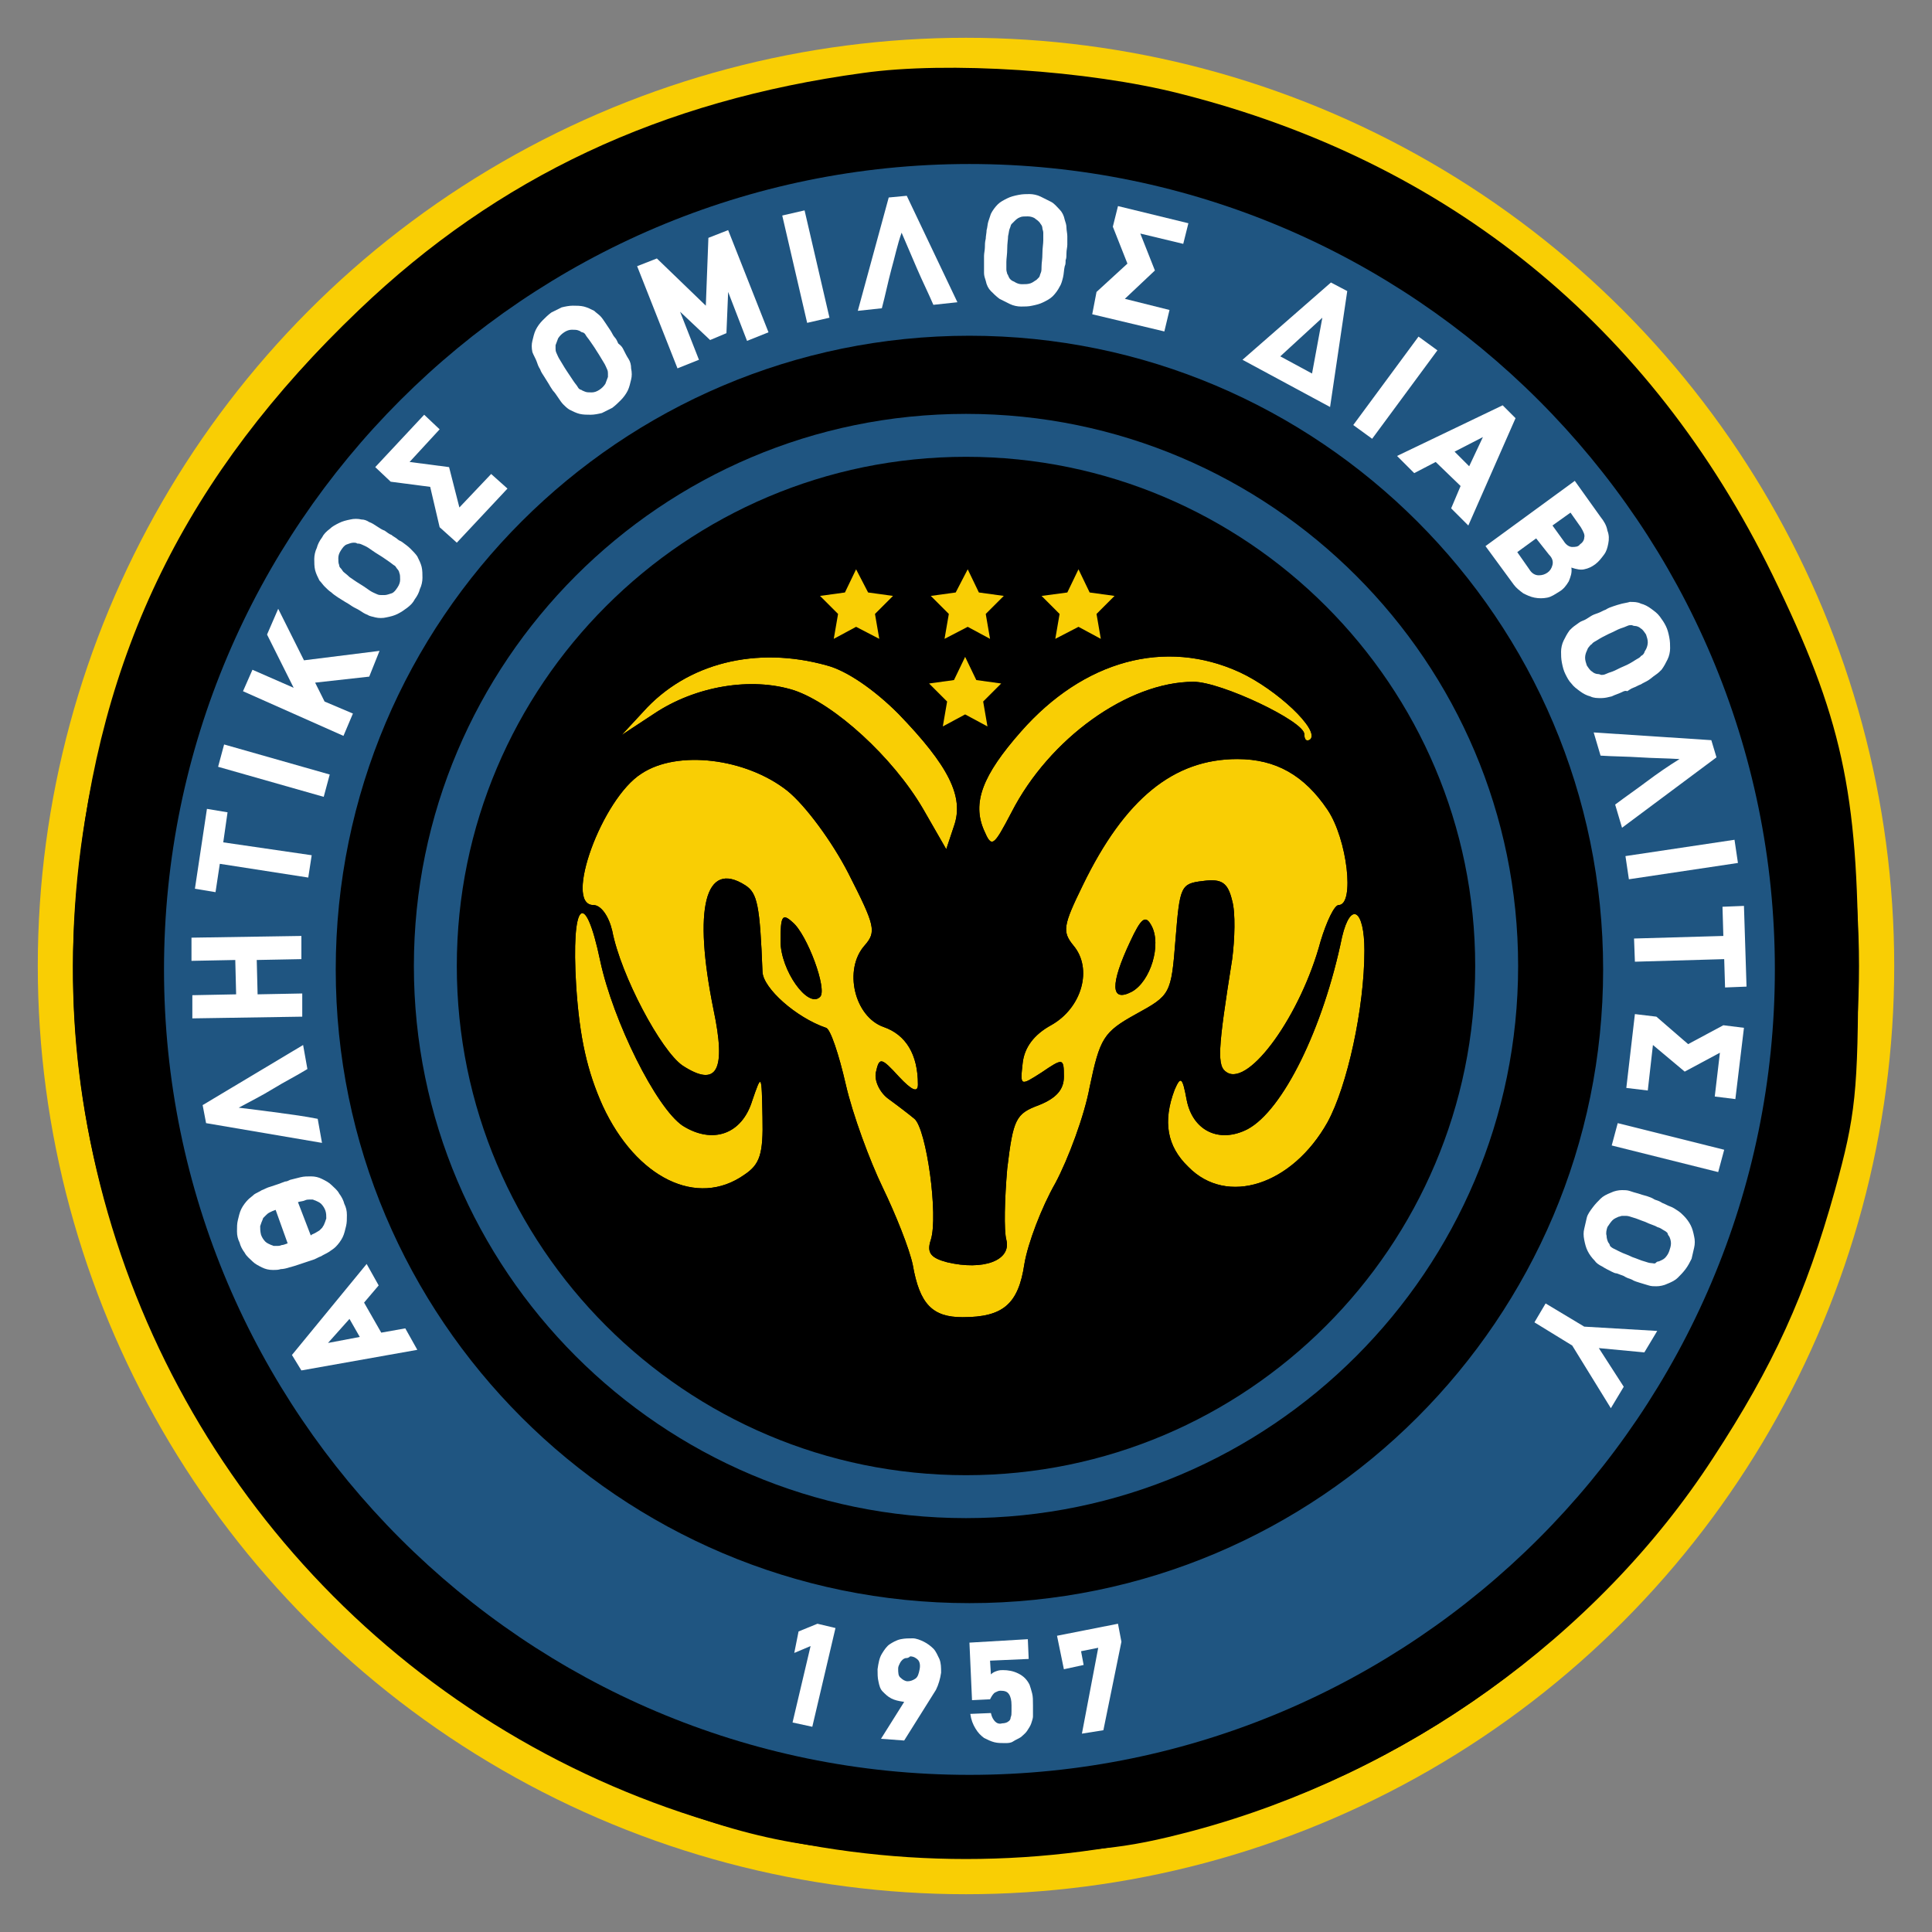 <?xml version="1.0" encoding="utf-8"?>
<!-- Generator: Adobe Illustrator 24.2.0, SVG Export Plug-In . SVG Version: 6.00 Build 0)  -->
<svg version="1.1" id="Layer_1" xmlns="http://www.w3.org/2000/svg" xmlns:xlink="http://www.w3.org/1999/xlink" x="0px" y="0px"
	 viewBox="0 0 225 225" style="enable-background:new 0 0 225 225;" xml:space="preserve">
<rect x="0" y="0" width="225" height="225" fill="#808080" stroke="none"/>
<style type="text/css">
	.st0{fill:#F9CE04;}
	.st1{fill:none;}
	.st2{fill:#1F5581;}
	.st3{fill:#FFFFFF;}
</style>
<circle class="st0" cx="112.5" cy="112.5" r="108.1"/>
<circle cx="112.5" cy="112.5" r="104"/>
<g>
	<path class="st1" d="M40.7,130.6c-0.2-0.9-1.8-2-3.6-2.6c-3.9-1.1-4-1.8-0.7-4c1.4-0.9,2.5-2.3,2.5-3.1s-0.3-1.5-0.7-1.4
		c-1.2,0.1-10.3,7-10.3,7.8c0,0.4,3,1.7,6.6,2.8C40.3,132,41,132.1,40.7,130.6z"/>
	<path class="st1" d="M29.4,102.8c0.7-0.9,2.2-1.1,5.3-0.5c4.2,0.8,5.9,0.1,4.7-1.9c-0.3-0.6-1.9-1-3.5-1c-3.8,0-6-0.9-6-2.6
		c0-2.5-1.9-1.5-2.6,1.3c-0.3,1.6-0.7,3.3-0.9,4C25.9,103.8,28.2,104.3,29.4,102.8z"/>
	<path class="st1" d="M38.9,115.9c0-0.9-0.9-1.5-2.5-1.5c-1.8,0-2.5-0.5-2.5-2s0.7-2,2.5-2c1.6,0,2.5-0.6,2.5-1.5
		c0-1.2-1.4-1.5-6.5-1.5s-6.5,0.3-6.5,1.5c0,0.9,0.9,1.5,2.5,1.5c1.8,0,2.5,0.5,2.5,2s-0.7,2-2.5,2c-1.6,0-2.5,0.6-2.5,1.5
		c0,1.2,1.4,1.5,6.5,1.5S38.9,117.1,38.9,115.9z"/>
	<path class="st1" d="M41.1,94.8c1.5-1-0.2-2.3-4.5-3.4c-2.3-0.6-5-1.3-5.9-1.6c-1.1-0.3-1.8,0-1.8,0.9
		C28.9,92.2,39.5,95.8,41.1,94.8z"/>
	<path class="st1" d="M36.8,87.1c4.9,1.7,6.1,1.9,6.5,0.7c0.3-0.9-0.4-1.6-2.2-2.1l-2.7-0.6l3.5-1.2c1.9-0.6,3.6-1.9,3.8-2.8
		c0.3-1.4-0.1-1.6-2.3-0.7c-3.6,1.4-6.5,1.3-6.5-0.3c0-0.7-0.6-2.1-1.3-3.1c-1.2-1.6-1.5-1.6-1.9-0.4c-0.4,0.8-0.2,2.1,0.3,2.9
		c1.5,2.4,1,3.7-1.1,3.2c-1.3-0.3-2,0-2,0.8C30.9,84.3,33.5,85.9,36.8,87.1z"/>
	<path class="st1" d="M42.3,136.6c-1-1.5-2.5-2.2-4.9-2.2s-3.9,0.7-4.9,2.2c-4.8,6.8,3.6,14.6,9.4,8.8
		C44.3,143,44.5,139.7,42.3,136.6z M35,143.9c-0.6-0.3-1.1-1.8-1.1-3.3l0.1-2.7l1.5,2.8C37.1,143.7,36.9,145.1,35,143.9z
		 M40.2,143.5c-0.4,0.4-1.3-0.7-1.9-2.7c-1-3-0.9-3.5,0.5-3.2C40.6,138,41.6,142.1,40.2,143.5z"/>
	<path class="st1" d="M57.5,63.8c1.8-2.1,3.3-4.2,3.4-4.7c0-1.4-3.1-0.7-3.6,0.8c-0.9,2.2-2.4,1.8-2.4-0.5c0-1.3-0.7-2-2-2
		c-2.4,0-2.5-0.8-0.5-3c1.4-1.5,1.4-1.8,0.1-2.3c-0.9-0.4-2.7,0.8-4.7,3.1l-3.3,3.7l3.7,0.3c3.4,0.3,3.7,0.7,4.8,4.4l1.1,4.2
		L57.5,63.8z"/>
	<path class="st1" d="M46.6,76.5c4.4-0.4,5.9-8.8,2.1-11.5c-1.2-0.9-3.1-1.6-4.1-1.6c-2.4,0-6.7,4.4-6.7,6.8
		C37.9,74.1,41.9,77,46.6,76.5z M42.1,67.6c1.8-1.8,4.6-1.4,5.8,0.7c2,3.8-1.3,7.1-5.1,5.1C40.7,72.2,40.3,69.4,42.1,67.6z"/>
	<path class="st1" d="M95.1,185.1c-0.9,0.4-1,0.9-0.3,1.7c0.7,0.8,0.6,2.7-0.4,5.9c-1.3,4.4-1.3,4.7,0.4,4.7c1.4,0,2.2-1.2,3-4.4
		c0.6-2.5,1.1-5.1,1.1-5.9C98.9,185.4,97,184.5,95.1,185.1z"/>
	<path class="st1" d="M50.1,154.4c-2.2,0-4.2-3.2-3.5-5.8c0.8-3.3-1.1-3.2-3.3,0.1c-1.1,1.8-2.9,4.4-3.8,5.9l-1.8,2.8h7.1
		c5.6,0,7.1-0.3,7.1-1.5C51.9,155.1,51.1,154.4,50.1,154.4z M43.8,154.4c-0.5,0-0.7-0.5-0.4-1c0.3-0.6,0.8-1,1.1-1
		c0.2,0,0.4,0.4,0.4,1C44.9,153.9,44.4,154.4,43.8,154.4z"/>
	<path class="st1" d="M132.3,41.3c5.6,1.4,5.6,1.4,5.6-0.4c0-0.8-0.9-1.5-2-1.5c-2.2,0-2.7-1.5-0.9-2.6c0.6-0.3,0.9-1.6,0.7-2.8
		c-0.3-1.6,0-2.1,1.6-2.1c1.2,0,2.2-0.4,2.4-1c0.2-0.5-1.7-1.5-4.2-2.1c-4.9-1.3-5.3-1-3.4,3.2c1.1,2.4,1,2.8-1.5,4.6
		c-1.5,1.1-2.7,2.3-2.7,2.8C127.9,39.8,129.9,40.7,132.3,41.3z"/>
	<path class="st1" d="M155.6,51.1c0.2-0.3,0.3-3.4,0.1-7l-0.3-6.6l-5.8,3.6c-3.2,1.9-5.7,3.7-5.5,3.8
		C145.4,46.1,155.2,51.4,155.6,51.1z M150.6,43.6c2.2-1.6,2.3-1.6,2.3,1.3c0,2.3-0.2,2.4-2,1.3C149,45,149,44.8,150.6,43.6z"/>
	<path class="st1" d="M68.9,52.4c2.7,0,7-4.3,7-7c0-1.2-1.1-3.2-2.5-4.5c-3.1-3.2-6.6-3.1-9.2,0.3C61.1,45.1,64.2,52.4,68.9,52.4z
		 M65.9,43.3c1.2-2.1,4-2.5,5.8-0.7c2.8,2.8,0.1,7.5-3.7,6.3C65.5,48.1,64.6,45.8,65.9,43.3z"/>
	<path class="st1" d="M182.9,87.2c0,1.5,2.4,3.2,4.5,3.2c3.4,0,3.8,1.2,0.9,3.5c-1.6,1.3-2.5,2.8-2.2,4c0.3,1.7,1.1,1.3,5.7-3l5.3-5
		l-3.8-1.1C187,87,182.9,86.4,182.9,87.2z"/>
	<path class="st1" d="M108.2,187.6c-2.1-0.2-3.4,0.2-4.1,1.4c-1.1,2-0.4,5.4,1.1,5.4c0.5,0,0.3,0.8-0.6,1.8
		c-3.9,4.3,0.4,4.4,4.5,0.1c2.1-2.1,2.8-3.8,2.6-5.7C111.5,188.4,110.8,187.8,108.2,187.6z M108.9,191.9c-1.3,0.8-3.2-0.4-2.5-1.6
		c0.4-0.5,1-0.9,1.5-0.9C109.3,189.4,110,191.2,108.9,191.9z"/>
	<path class="st1" d="M186.9,103c0,1,0.6,1.4,1.8,1.1c0.9-0.3,3.9-0.8,6.5-1.2c2.9-0.4,4.7-1.1,4.4-1.8c-0.4-1.3-1.3-1.5-5.2-1
		C188.6,100.8,186.9,101.5,186.9,103z"/>
	<path class="st1" d="M186.8,83.9c5-1.1,7-7.6,3.4-10.7c-3.5-2.9-6.2-2.9-9.5,0C176.2,77.1,180.9,85.2,186.8,83.9z M183.7,74.5
		c2.3-1.4,2.7-1.4,4.6,0.8c1.9,2.1,1.2,4.8-1.5,5.6C182.7,82.2,180,76.6,183.7,74.5z"/>
	<path class="st1" d="M80.4,45.8c0.6,0,1.2-1.3,1.5-2.9c0.5-2.5,0.6-2.7,1.9-1.2c2,2.5,3.1,2.1,3.1-1V38l1.6,2.3
		c1.1,1.5,2,1.9,2.7,1.2c0.7-0.7,0-2.6-2.3-6c-3.1-4.9-3.8-5.7-4.1-4.6c-0.1,0.3-0.3,0.9-0.4,1.5c-0.1,0.5-0.3,2-0.4,3.2l-0.1,2.1
		l-2.5-2.3c-1.4-1.3-2.8-2.1-3.1-1.7C77.3,34.7,79.3,45.9,80.4,45.8z"/>
	<path class="st1" d="M126.9,33c0-1.9-0.8-4-1.8-4.9c-6.3-5.7-15.2,3.3-9.2,9.3C120,41.5,126.9,38.7,126.9,33z M118.7,29.5
		c2.3-1.4,2.8-1.3,4.2,0.3c1.6,2.1,0.9,6-1.3,6.4C117.6,37,115.2,31.5,118.7,29.5z"/>
	<path class="st1" d="M96.6,40.4c1.1,0,1.4-0.6,0.9-2.3c-0.3-1.2-0.9-3.9-1.2-6c-0.6-3.6-3.4-5.4-3.4-2.1
		C92.9,33.9,95.2,40.4,96.6,40.4z"/>
	<path class="st1" d="M101.6,39.2c0.9-0.2,2.2-1.9,2.8-3.8l1.2-3.5l1.9,3.2c1.1,1.9,2.7,3.3,3.8,3.3c1.8,0,1.8-0.1,0.1-2.7
		c-1-1.4-2.6-4.1-3.7-6c-2.4-3.9-2.6-4-3.7-1.1c-0.5,1.3-1.6,4-2.5,6.2C99.5,39.6,99.5,39.6,101.6,39.2z"/>
	<path class="st1" d="M158.7,54.4c1.2,0,8.1-9.7,7.5-10.4c-1.3-1.3-2.4-0.5-5.7,4.1C157.4,52.4,156.8,54.4,158.7,54.4z"/>
	<path class="st1" d="M181.2,68c3-3.8,3.3-5.6,1.5-7.4c-1.6-1.6-1.7-1.6-6.5,2.1c-4.7,3.6-5.1,4.7-2.5,7
		C176.4,72.2,178.1,71.8,181.2,68z M175.9,67.4c0-0.6,0.5-1,1-1c0.6,0,1,0.4,1,1c0,0.5-0.4,1-1,1C176.4,68.4,175.9,67.9,175.9,67.4z
		"/>
	<path class="st1" d="M174.7,52.6c0.6-1.6-2.2-1.4-8,0.6c-5.2,1.8-6.2,3.5-2.6,4c3.2,0.5,4.9,2.2,4.6,4.5c-0.6,4.4,2.1,2.5,3.7-2.5
		C173.4,56.3,174.4,53.3,174.7,52.6z"/>
	<path class="st1" d="M185.2,153.1c-2.6-0.2-5.8-0.8-7-1.2c-3.1-1-2.9,0.8,0.2,2.9c1.3,0.9,3.2,3,4.1,4.7c1,2.1,1.9,2.8,2.6,2.1
		s0.6-1.7-0.1-3c-1-1.8-0.8-2.1,1.6-2.4C191.3,155.7,190.4,153.6,185.2,153.1z"/>
	<path class="st1" d="M192.2,130.5c-6.9-1.4-7.3-1.4-7.3-0.1s3.1,2.5,8.8,3.5c3.3,0.5,4.2,0.4,4.2-0.8
		C197.9,132.2,196,131.3,192.2,130.5z"/>
	<path class="st1" d="M197.2,106.9c-0.5,0.9-2.6,1.6-5.3,1.8c-6.7,0.4-6.4,2.7,0.4,2.7c4.3,0,5.6,0.3,5.6,1.5c0,0.8,0.5,1.5,1,1.5
		c0.6,0,1-1.8,1-3.9C199.9,106.2,198.5,104.4,197.2,106.9z"/>
	<path class="st1" d="M191.2,118.4c-1.4-1.1-3-2-3.4-2c-0.5,0-0.9,2.2-0.9,5c0,5.3,1.5,6.7,2.6,2.5c0.6-2.3,0.8-2.4,2.3-1.1
		c1.1,1,2.1,1.2,3.4,0.5c1.4-0.8,1.7-0.6,1.7,1.6c0,1.4,0.4,2.5,0.9,2.5c1.3,0,2.1-2.6,2.1-6.6v-3.5l-3,1.6
		C194,120.4,193.7,120.4,191.2,118.4z"/>
	<path class="st1" d="M183,139c-2.4,3.1-2.5,3.5-0.9,6.9c2.2,4.9,9.7,4.6,11.8-0.6c1.1-2.7,1.1-3.3-0.7-5.7
		C190.3,135.7,185.8,135.5,183,139z M186.8,146.7c-2.4-0.7-3.4-4-1.9-5.8c2.4-2.9,7-1.1,7,2.7C191.9,145.7,189.3,147.3,186.8,146.7z
		"/>
	<path class="st1" d="M121.1,191.4c-1.6-0.1-1.6-0.1,0.1-1.1c0.9-0.5,1.7-1.4,1.7-1.9c0-0.6-1.3-1-2.9-1c-2.5,0-3,0.5-3.9,4
		c-1,4-0.5,4.9,1.5,2.9c1.4-1.4,3.3-0.3,3.3,1.8c0,1.2-0.7,1.4-2.9,1c-3.4-0.7-4.5,0.1-3,2c1.9,2.2,6.7,1.6,8.4-1.1
		C125.3,195.1,124,191.4,121.1,191.4z"/>
	<path class="st1" d="M129.6,185.7c-4.2,1.2-4.5,3.4-0.4,2.9l2.6-0.3l-1.6,4.6c-1,3.2-1.2,5-0.5,5.7c1.3,1.3,2.6-1,4.5-8.5
		C135.8,183.9,135.9,183.9,129.6,185.7z"/>
	<path class="st0" d="M145.3,131.5c-3.3,1.7-6.4,0.2-7.1-3.4c-0.5-2.7-0.7-2.8-1.4-1.2c-1.4,3.7-0.9,6.6,1.6,9
		c4.5,4.6,12.1,2.1,16.2-5.2c2.3-4.2,4.3-13.3,4.3-20c0-4.8-1.6-5.8-2.6-1.6C154.1,119.8,149.4,129.3,145.3,131.5z"/>
	<path class="st0" d="M117.8,94.6c4.4-8.6,13.6-15.2,21.2-15.2c3.2,0,12.9,4.6,12.9,6.1c0,0.7,0.3,0.9,0.7,0.6
		c1.1-1.1-3.9-5.8-8.2-7.8c-8.7-4-18.2-1.4-25.5,6.9c-4.5,5.1-5.7,8.3-4.3,11.5C115.5,98.8,115.7,98.6,117.8,94.6z"/>
	<path class="st0" d="M87.6,128.2c-1.2,3.9-4.6,5.1-8.1,2.9c-3.1-2.1-8.1-12.2-9.6-19.2c-1.8-8.6-3.4-6.9-2.8,2.9
		c0.4,6.1,1.3,10,3.1,14c3.9,8.4,11,11.9,16.5,8c1.8-1.2,2.2-2.4,2.1-6.7C88.7,125,88.7,125,87.6,128.2z"/>
	<path class="st0" d="M92.5,80.4c4.7,1.6,11.5,7.8,15,13.8l2.7,4.7l0.9-2.7c1.2-3.4-0.6-7-6.5-13.1c-2.8-2.8-6-5-8.3-5.6
		c-8.2-2.3-16.3-0.3-21.4,5.4l-2.5,2.7l3.8-2.5C81,79.9,87.5,78.8,92.5,80.4z"/>
	<path class="st0" d="M144.1,88.4c-7.4,0-13.1,4.6-18,14.7c-2.3,4.7-2.4,5.4-1.1,7c2.3,2.7,1,7.3-2.6,9.3c-2,1.1-3.1,2.6-3.3,4.4
		c-0.3,2.7-0.3,2.7,2.2,1.1c2.5-1.7,2.6-1.7,2.6,0.5c0,1.5-0.9,2.5-2.9,3.3c-2.7,1-3,1.6-3.7,7.4c-0.3,3.5-0.4,7.2-0.1,8.3
		c0.6,2.4-2.7,3.6-6.9,2.6c-1.9-0.5-2.4-1.1-1.9-2.6c0.9-2.8-0.5-12.9-1.9-14.1c-0.6-0.5-1.9-1.5-3-2.3c-1-0.7-1.7-2.1-1.5-3.1
		c0.4-1.8,0.6-1.8,2.7,0.5c1.5,1.6,2.2,1.9,2.2,0.9c0-3.5-1.4-5.8-4-6.7c-3.4-1.2-4.7-6.7-2.2-9.5c1.4-1.6,1.2-2.3-1.9-8.4
		c-1.9-3.7-5-7.9-7.1-9.6c-4.8-3.8-12.8-4.8-17-2c-4.6,2.9-9.1,15.3-5.6,15.3c0.9,0,1.8,1.3,2.2,3c1,5.2,5.7,14,8.2,15.7
		c4,2.6,5.1,0.6,3.6-6.5c-2.4-11.8-1-17.5,3.7-14.5c1.4,0.9,1.7,2.3,2,10.1c0.1,1.9,3.9,5.3,7.4,6.5c0.5,0.1,1.5,3.1,2.3,6.6
		c0.8,3.5,2.8,8.9,4.3,12c1.5,3.1,3.1,7.1,3.5,9c0.8,4.6,2.3,6.1,5.8,6.1c4.7,0,6.5-1.5,7.2-6.2c0.4-2.4,2-6.6,3.6-9.4
		c1.5-2.8,3.4-7.9,4-11.2c1.2-5.7,1.6-6.4,5.4-8.5c4-2.2,4.1-2.3,4.6-8.7c0.5-6.2,0.6-6.5,3.2-6.8c2.2-0.3,2.9,0.2,3.4,2.3
		c0.4,1.4,0.3,4.5,0,6.8c-1.7,10.7-1.8,12.5-0.6,13.2c2.6,1.6,8.6-6.7,10.9-15.3c0.7-2.3,1.6-4.2,2.1-4.2c1.9,0,1-7.7-1.3-11.1
		C151.9,90.3,148.6,88.4,144.1,88.4z M95.5,116.1c-1.4,1.4-4.6-3.1-4.6-6.5c0-2.9,0.2-3.3,1.4-2.2C94,108.8,96.4,115.3,95.5,116.1z
		 M131.8,115.5c-2.5,1.3-2.5-0.9-0.2-5.8c1.3-2.8,1.8-3.2,2.5-1.9C135.3,110,134,114.3,131.8,115.5z"/>
	<path d="M206.4,66.9c-14.2-29-37.7-48.1-69-56c-10.6-2.7-27-3.8-36.9-2.4C77,11.7,58,20.6,41.8,36.1C21.7,55.3,11.5,76,9,102.9
		c-1.7,17.1,0.9,33.5,7.6,49.5c11.2,26.6,32.9,47.4,60,57.6c12.7,4.8,19.7,5.9,36.8,5.8c13.8-0.1,17.3-0.4,25.6-2.6
		c24.6-6.6,47-22.6,60.5-43.4c7-10.7,10.8-19,14.2-31.2c2.4-8.7,2.7-11.4,2.7-26.2C216.4,92.2,214.5,83.5,206.4,66.9z M199.6,101.1
		c0.3,0.7-1.5,1.4-4.4,1.8c-2.6,0.4-5.6,0.9-6.5,1.2c-1.2,0.3-1.8-0.1-1.8-1.1c0-1.5,1.7-2.2,7.5-2.9
		C198.3,99.6,199.2,99.8,199.6,101.1z M197.1,89.9l-5.3,5c-4.6,4.3-5.4,4.7-5.7,3c-0.3-1.2,0.6-2.7,2.2-4c2.9-2.3,2.5-3.5-0.9-3.5
		c-2.1,0-4.5-1.7-4.5-3.2c0-0.8,4.1-0.2,10.4,1.6L197.1,89.9z M190.2,73.2c3.6,3.1,1.6,9.6-3.4,10.7c-5.9,1.3-10.6-6.8-6.1-10.7
		C184,70.3,186.7,70.3,190.2,73.2z M160.5,48.1c3.3-4.6,4.4-5.4,5.7-4.1c0.6,0.7-6.3,10.4-7.5,10.4
		C156.8,54.4,157.4,52.4,160.5,48.1z M154.6,130.7c-4.1,7.3-11.7,9.8-16.2,5.2c-2.5-2.4-3-5.3-1.6-9c0.7-1.6,0.9-1.5,1.4,1.2
		c0.7,3.6,3.8,5.1,7.1,3.4c4.1-2.2,8.8-11.7,11-22.4c1-4.2,2.6-3.2,2.6,1.6C158.9,117.4,156.9,126.5,154.6,130.7z M67.1,114.8
		c-0.6-9.8,1-11.5,2.8-2.9c1.5,7,6.5,17.1,9.6,19.2c3.5,2.2,6.9,1,8.1-2.9c1.1-3.2,1.1-3.2,1.2,1.9c0.1,4.3-0.3,5.5-2.1,6.7
		c-5.5,3.9-12.6,0.4-16.5-8C68.4,124.8,67.5,120.9,67.1,114.8z M143.5,104.9c-0.5-2.1-1.2-2.6-3.4-2.3c-2.6,0.3-2.7,0.6-3.2,6.8
		c-0.5,6.4-0.6,6.5-4.6,8.7c-3.8,2.1-4.2,2.8-5.4,8.5c-0.6,3.3-2.5,8.4-4,11.2c-1.6,2.8-3.2,7-3.6,9.4c-0.7,4.7-2.5,6.2-7.2,6.2
		c-3.5,0-5-1.5-5.8-6.1c-0.4-1.9-2-5.9-3.5-9c-1.5-3.1-3.5-8.5-4.3-12c-0.8-3.5-1.8-6.5-2.3-6.6c-3.5-1.2-7.3-4.6-7.4-6.5
		c-0.3-7.8-0.6-9.2-2-10.1c-4.7-3-6.1,2.7-3.7,14.5c1.5,7.1,0.4,9.1-3.6,6.5c-2.5-1.7-7.2-10.5-8.2-15.7c-0.4-1.7-1.3-3-2.2-3
		c-3.5,0,1-12.4,5.6-15.3c4.2-2.8,12.2-1.8,17,2c2.1,1.7,5.2,5.9,7.1,9.6c3.1,6.1,3.3,6.8,1.9,8.4c-2.5,2.8-1.2,8.3,2.2,9.5
		c2.6,0.9,4,3.2,4,6.7c0,1-0.7,0.7-2.2-0.9c-2.1-2.3-2.3-2.3-2.7-0.5c-0.2,1,0.5,2.4,1.5,3.1c1.1,0.8,2.4,1.8,3,2.3
		c1.4,1.2,2.8,11.3,1.9,14.1c-0.5,1.5,0,2.1,1.9,2.6c4.2,1,7.5-0.2,6.9-2.6c-0.3-1.1-0.2-4.8,0.1-8.3c0.7-5.8,1-6.4,3.7-7.4
		c2-0.8,2.9-1.8,2.9-3.3c0-2.2-0.1-2.2-2.6-0.5c-2.5,1.6-2.5,1.6-2.2-1.1c0.2-1.8,1.3-3.3,3.3-4.4c3.6-2,4.9-6.6,2.6-9.3
		c-1.3-1.6-1.2-2.3,1.1-7c4.9-10.1,10.6-14.7,18-14.7c4.5,0,7.8,1.9,10.5,5.9c2.3,3.4,3.2,11.1,1.3,11.1c-0.5,0-1.4,1.9-2.1,4.2
		c-2.3,8.6-8.3,16.9-10.9,15.3c-1.2-0.7-1.1-2.5,0.6-13.2C143.8,109.4,143.9,106.3,143.5,104.9z M72.4,85.6l2.5-2.7
		c5.1-5.7,13.2-7.7,21.4-5.4c2.3,0.6,5.5,2.8,8.3,5.6c5.9,6.1,7.7,9.7,6.5,13.1l-0.9,2.7l-2.7-4.7c-3.5-6-10.3-12.2-15-13.8
		c-5-1.6-11.5-0.5-16.3,2.7L72.4,85.6z M152.6,86.1c-0.4,0.3-0.7,0.1-0.7-0.6c0-1.5-9.7-6.1-12.9-6.1c-7.6,0-16.8,6.6-21.2,15.2
		c-2.1,4-2.3,4.2-3.2,2.1c-1.4-3.2-0.2-6.4,4.3-11.5c7.3-8.3,16.8-10.9,25.5-6.9C148.7,80.3,153.7,85,152.6,86.1z M149.6,41.1
		l5.8-3.6l0.3,6.6c0.2,3.6,0.1,6.7-0.1,7c-0.4,0.3-10.2-5-11.5-6.2C143.9,44.8,146.4,43,149.6,41.1z M130.6,36.6
		c2.5-1.8,2.6-2.2,1.5-4.6c-1.9-4.2-1.5-4.5,3.4-3.2c2.5,0.6,4.4,1.6,4.2,2.1c-0.2,0.6-1.2,1-2.4,1c-1.6,0-1.9,0.5-1.6,2.1
		c0.2,1.2-0.1,2.5-0.7,2.8c-1.8,1.1-1.3,2.6,0.9,2.6c1.1,0,2,0.7,2,1.5c0,1.8,0,1.8-5.6,0.4c-2.4-0.6-4.4-1.5-4.4-1.9
		C127.9,38.9,129.1,37.7,130.6,36.6z M125.1,28.1c1,0.9,1.8,3,1.8,4.9c0,5.7-6.9,8.5-11,4.4C109.9,31.4,118.8,22.4,125.1,28.1z
		 M101.5,34.8c0.9-2.2,2-4.9,2.5-6.2c1.1-2.9,1.3-2.8,3.7,1.1c1.1,1.9,2.7,4.6,3.7,6c1.7,2.6,1.7,2.7-0.1,2.7
		c-1.1,0-2.7-1.4-3.8-3.3l-1.9-3.2l-1.2,3.5c-0.6,1.9-1.9,3.6-2.8,3.8C99.5,39.6,99.5,39.6,101.5,34.8z M96.3,32.1
		c0.3,2.1,0.9,4.8,1.2,6c0.5,1.7,0.2,2.3-0.9,2.3c-1.4,0-3.7-6.5-3.7-10.4C92.9,26.7,95.7,28.5,96.3,32.1z M78.3,33.7
		c0.3-0.4,1.7,0.4,3.1,1.7l2.5,2.3l0.1-2.1c0.1-1.2,0.3-2.7,0.4-3.2c0.1-0.6,0.3-1.2,0.4-1.5c0.3-1.1,1-0.3,4.1,4.6
		c2.3,3.4,3,5.3,2.3,6c-0.7,0.7-1.6,0.3-2.7-1.2L86.9,38v2.7c0,3.1-1.1,3.5-3.1,1c-1.3-1.5-1.4-1.3-1.9,1.2
		c-0.3,1.6-0.9,2.9-1.5,2.9C79.3,45.9,77.3,34.7,78.3,33.7z M64.2,41.2c2.6-3.4,6.1-3.5,9.2-0.3c1.4,1.3,2.5,3.3,2.5,4.5
		c0,2.7-4.3,7-7,7C64.2,52.4,61.1,45.1,64.2,41.2z M44.6,63.4c1,0,2.9,0.7,4.1,1.6c3.8,2.7,2.3,11.1-2.1,11.5
		c-4.7,0.5-8.7-2.4-8.7-6.3C37.9,67.8,42.2,63.4,44.6,63.4z M32.9,82.7c2.1,0.5,2.6-0.8,1.1-3.2c-0.5-0.8-0.7-2.1-0.3-2.9
		c0.4-1.2,0.7-1.2,1.9,0.4c0.7,1,1.3,2.4,1.3,3.1c0,1.6,2.9,1.7,6.5,0.3c2.2-0.9,2.6-0.7,2.3,0.7c-0.2,0.9-1.9,2.2-3.8,2.8l-3.5,1.2
		l2.7,0.6c1.8,0.5,2.5,1.2,2.2,2.1c-0.4,1.2-1.6,1-6.5-0.7c-3.3-1.2-5.9-2.8-5.9-3.6C30.9,82.7,31.6,82.4,32.9,82.7z M30.7,89.8
		c0.9,0.3,3.6,1,5.9,1.6c4.3,1.1,6,2.4,4.5,3.4c-1.6,1-12.2-2.6-12.2-4.1C28.9,89.8,29.6,89.5,30.7,89.8z M26.4,102.1
		c0.2-0.7,0.6-2.4,0.9-4c0.7-2.8,2.6-3.8,2.6-1.3c0,1.7,2.2,2.6,6,2.6c1.6,0,3.2,0.4,3.5,1c1.2,2-0.5,2.7-4.7,1.9
		c-3.1-0.6-4.6-0.4-5.3,0.5C28.2,104.3,25.9,103.8,26.4,102.1z M25.9,115.9c0-0.9,0.9-1.5,2.5-1.5c1.8,0,2.5-0.5,2.5-2s-0.7-2-2.5-2
		c-1.6,0-2.5-0.6-2.5-1.5c0-1.2,1.4-1.5,6.5-1.5s6.5,0.3,6.5,1.5c0,0.9-0.9,1.5-2.5,1.5c-1.8,0-2.5,0.5-2.5,2s0.7,2,2.5,2
		c1.6,0,2.5,0.6,2.5,1.5c0,1.2-1.4,1.5-6.5,1.5S25.9,117.1,25.9,115.9z M27.9,127.3c0-0.8,9.1-7.7,10.3-7.8c0.4-0.1,0.7,0.6,0.7,1.4
		s-1.1,2.2-2.5,3.1c-3.3,2.2-3.2,2.9,0.7,4c1.8,0.6,3.4,1.7,3.6,2.6c0.3,1.5-0.4,1.4-6.2-0.5C30.9,129,27.9,127.7,27.9,127.3z
		 M32.5,136.6c1-1.5,2.5-2.2,4.9-2.2s3.9,0.7,4.9,2.2c2.2,3.1,2,6.4-0.4,8.8C36.1,151.2,27.7,143.4,32.5,136.6z M44.8,157.4h-7.1
		l1.8-2.8c0.9-1.5,2.7-4.1,3.8-5.9c2.2-3.3,4.1-3.4,3.3-0.1c-0.7,2.6,1.3,5.8,3.5,5.8c1,0,1.8,0.7,1.8,1.5
		C51.9,157.1,50.4,157.4,44.8,157.4z M48.2,59.2l-3.7-0.3l3.3-3.7c2-2.3,3.8-3.5,4.7-3.1c1.3,0.5,1.3,0.8-0.1,2.3
		c-2,2.2-1.9,3,0.5,3c1.3,0,2,0.7,2,2c0,2.3,1.5,2.7,2.4,0.5c0.5-1.5,3.6-2.2,3.6-0.8c-0.1,0.5-1.6,2.6-3.4,4.7l-3.4,4L53,63.6
		C51.9,59.9,51.6,59.5,48.2,59.2z M97.8,193c-0.8,3.2-1.6,4.4-3,4.4c-1.7,0-1.7-0.3-0.4-4.7c1-3.2,1.1-5.1,0.4-5.9
		c-0.7-0.8-0.6-1.3,0.3-1.7c1.9-0.6,3.8,0.3,3.8,2C98.9,187.9,98.4,190.5,97.8,193z M109.1,196.3c-4.1,4.3-8.4,4.2-4.5-0.1
		c0.9-1,1.1-1.8,0.6-1.8c-1.5,0-2.2-3.4-1.1-5.4c0.7-1.2,2-1.6,4.1-1.4c2.6,0.2,3.3,0.8,3.5,3C111.9,192.5,111.2,194.2,109.1,196.3z
		 M123.4,198c-1.7,2.7-6.5,3.3-8.4,1.1c-1.5-1.9-0.4-2.7,3-2c2.2,0.4,2.9,0.2,2.9-1c0-2.1-1.9-3.2-3.3-1.8c-2,2-2.5,1.1-1.5-2.9
		c0.9-3.5,1.4-4,3.9-4c1.6,0,2.9,0.4,2.9,1c0,0.5-0.8,1.4-1.7,1.9c-1.7,1-1.7,1-0.1,1.1C124,191.4,125.3,195.1,123.4,198z
		 M134.2,190.1c-1.9,7.5-3.2,9.8-4.5,8.5c-0.7-0.7-0.5-2.5,0.5-5.7l1.6-4.6l-2.6,0.3c-4.1,0.5-3.8-1.7,0.4-2.9
		C135.9,183.9,135.8,183.9,134.2,190.1z M168.7,61.7c0.3-2.3-1.4-4-4.6-4.5c-3.6-0.5-2.6-2.2,2.6-4c5.8-2,8.6-2.2,8-0.6
		c-0.3,0.7-1.3,3.7-2.3,6.6C170.8,64.2,168.1,66.1,168.7,61.7z M176.2,62.7c4.8-3.7,4.9-3.7,6.5-2.1c1.8,1.8,1.5,3.6-1.5,7.4
		c-3.1,3.8-4.8,4.2-7.5,1.7C171.1,67.4,171.5,66.3,176.2,62.7z M186.6,156.2c-2.4,0.3-2.6,0.6-1.6,2.4c0.7,1.3,0.8,2.3,0.1,3
		s-1.6,0-2.6-2.1c-0.9-1.7-2.8-3.8-4.1-4.7c-3.1-2.1-3.3-3.9-0.2-2.9c1.2,0.4,4.4,1,7,1.2C190.4,153.6,191.3,155.7,186.6,156.2z
		 M193.9,145.3c-2.1,5.2-9.6,5.5-11.8,0.6c-1.6-3.4-1.5-3.8,0.9-6.9c2.8-3.5,7.3-3.3,10.2,0.6C195,142,195,142.6,193.9,145.3z
		 M193.7,133.9c-5.7-1-8.8-2.2-8.8-3.5s0.4-1.3,7.3,0.1c3.8,0.8,5.7,1.7,5.7,2.6C197.9,134.3,197,134.4,193.7,133.9z M199.9,120.8
		c0,4-0.8,6.6-2.1,6.6c-0.5,0-0.9-1.1-0.9-2.5c0-2.2-0.3-2.4-1.7-1.6c-1.3,0.7-2.3,0.5-3.4-0.5c-1.5-1.3-1.7-1.2-2.3,1.1
		c-1.1,4.2-2.6,2.8-2.6-2.5c0-2.8,0.4-5,0.9-5c0.4,0,2,0.9,3.4,2c2.5,2,2.8,2,5.7,0.5l3-1.6V120.8z M198.9,114.4c-0.5,0-1-0.7-1-1.5
		c0-1.2-1.3-1.5-5.6-1.5c-6.8,0-7.1-2.3-0.4-2.7c2.7-0.2,4.8-0.9,5.3-1.8c1.3-2.5,2.7-0.7,2.7,3.6
		C199.9,112.6,199.5,114.4,198.9,114.4z"/>
	<path d="M121.6,36.2c2.2-0.4,2.9-4.3,1.3-6.4c-1.4-1.6-1.9-1.7-4.2-0.3C115.2,31.5,117.6,37,121.6,36.2z"/>
	<path d="M150.9,46.2c1.8,1.1,2,1,2-1.3c0-2.9-0.1-2.9-2.3-1.3C149,44.8,149,45,150.9,46.2z"/>
	<path d="M68,48.9c3.8,1.2,6.5-3.5,3.7-6.3c-1.8-1.8-4.6-1.4-5.8,0.7C64.6,45.8,65.5,48.1,68,48.9z"/>
	<circle cx="176.9" cy="67.4" r="1"/>
	<path d="M42.8,73.4c3.8,2,7.1-1.3,5.1-5.1c-1.2-2.1-4-2.5-5.8-0.7S40.7,72.2,42.8,73.4z"/>
	<path d="M186.8,80.9c2.7-0.8,3.4-3.5,1.5-5.6c-1.9-2.2-2.3-2.2-4.6-0.8C180,76.6,182.7,82.2,186.8,80.9z"/>
	<path d="M92.3,107.4c-1.2-1.1-1.4-0.7-1.4,2.2c0,3.4,3.2,7.9,4.6,6.5C96.4,115.3,94,108.8,92.3,107.4z"/>
	<path d="M131.6,109.7c-2.3,4.9-2.3,7.1,0.2,5.8c2.2-1.2,3.5-5.5,2.3-7.7C133.4,106.5,132.9,106.9,131.6,109.7z"/>
	<path d="M38.8,137.6c-1.4-0.3-1.5,0.2-0.5,3.2c0.6,2,1.5,3.1,1.9,2.7C41.6,142.1,40.6,138,38.8,137.6z"/>
	<path d="M34,137.9l-0.1,2.7c0,1.5,0.5,3,1.1,3.3c1.9,1.2,2.1-0.2,0.5-3.2L34,137.9z"/>
	<path d="M184.9,140.9c-1.5,1.8-0.5,5.1,1.9,5.8c2.5,0.6,5.1-1,5.1-3.1C191.9,139.8,187.3,138,184.9,140.9z"/>
	<path d="M44.5,152.4c-0.3,0-0.8,0.4-1.1,1c-0.3,0.5-0.1,1,0.4,1c0.6,0,1.1-0.5,1.1-1C44.9,152.8,44.7,152.4,44.5,152.4z"/>
	<path d="M107.9,189.4c-0.5,0-1.1,0.4-1.5,0.9c-0.7,1.2,1.2,2.4,2.5,1.6C110,191.2,109.3,189.4,107.9,189.4z"/>
</g>
<polygon class="st0" points="99.7,66.3 101.1,69 104,69.4 101.9,71.5 102.4,74.4 99.7,73 97.1,74.4 97.6,71.5 95.5,69.4 98.4,69 "/>
<polygon class="st0" points="112.7,66.3 114,69 116.9,69.4 114.8,71.5 115.3,74.4 112.7,73 110,74.4 110.5,71.5 108.4,69.4 
	111.3,69 "/>
<polygon class="st0" points="112.4,76.5 113.7,79.2 116.6,79.6 114.5,81.7 115,84.6 112.4,83.2 109.8,84.6 110.3,81.7 108.2,79.6 
	111.1,79.2 "/>
<polygon class="st0" points="125.6,66.3 126.9,69 129.8,69.4 127.7,71.5 128.2,74.4 125.6,73 122.9,74.4 123.4,71.5 121.3,69.4 
	124.3,69 "/>
<g>
	<path class="st2" d="M112.5,176.8c-35.5,0-64.3-28.9-64.3-64.3S77,48.2,112.5,48.2s64.3,28.9,64.3,64.3S148,176.8,112.5,176.8z
		 M112.5,53.2c-32.7,0-59.3,26.6-59.3,59.3c0,32.7,26.6,59.3,59.3,59.3c32.7,0,59.3-26.6,59.3-59.3
		C171.8,79.8,145.2,53.2,112.5,53.2z"/>
</g>
<g>
	<path class="st2" d="M112.9,206.7c-51.7,0-93.8-42.1-93.8-93.8c0-51.7,42.1-93.8,93.8-93.8c51.7,0,93.8,42.1,93.8,93.8
		C206.7,164.6,164.6,206.7,112.9,206.7z M112.9,39.1c-40.7,0-73.8,33.1-73.8,73.8s33.1,73.8,73.8,73.8s73.8-33.1,73.8-73.8
		S153.6,39.1,112.9,39.1z"/>
</g>
<g>
	<path class="st3" d="M42.4,151.7l2,3.5l2.8-0.5l1.4,2.5l-13.5,2.4l-1.1-1.8l8.7-10.6l1.4,2.5L42.4,151.7z M41.9,155.7l-1.2-2.1
		l-2.5,2.8L41.9,155.7z"/>
	<path class="st3" d="M33.8,137.4c0.4-0.1,0.8-0.2,1.2-0.3c0.4-0.1,0.8-0.1,1.2-0.1c0.5,0,0.9,0.1,1.3,0.3c0.4,0.2,0.8,0.4,1.1,0.7
		c0.3,0.3,0.7,0.6,0.9,1c0.3,0.4,0.5,0.8,0.6,1.2c0.2,0.4,0.3,0.8,0.3,1.3c0,0.5,0,0.9-0.1,1.3c-0.1,0.4-0.2,0.9-0.4,1.3
		c-0.2,0.4-0.5,0.8-0.8,1.1c-0.2,0.2-0.5,0.4-0.8,0.6c-0.3,0.2-0.6,0.3-0.9,0.5c-0.3,0.1-0.6,0.3-0.9,0.4c-0.3,0.1-0.6,0.2-0.9,0.3
		c-0.3,0.1-0.6,0.2-0.9,0.3c-0.3,0.1-0.6,0.2-1,0.3c-0.3,0.1-0.7,0.2-1,0.2c-0.3,0.1-0.6,0.1-0.9,0.1c-0.5,0-0.9-0.1-1.3-0.3
		c-0.4-0.2-0.8-0.4-1.1-0.7s-0.7-0.6-0.9-1c-0.3-0.4-0.5-0.8-0.6-1.2c-0.2-0.4-0.3-0.8-0.3-1.3c0-0.5,0-0.9,0.1-1.3
		c0.1-0.4,0.2-0.9,0.4-1.3c0.2-0.4,0.5-0.8,0.8-1.1c0.2-0.2,0.5-0.4,0.7-0.6c0.3-0.2,0.6-0.3,0.9-0.5c0.3-0.1,0.6-0.3,1-0.4
		c0.3-0.1,0.6-0.2,0.9-0.3c0.3-0.1,0.5-0.2,0.8-0.3C33.4,137.6,33.6,137.5,33.8,137.4z M30.6,142c-0.1,0.2-0.2,0.5-0.3,0.8
		c0,0.3,0,0.6,0.1,1c0.1,0.3,0.3,0.6,0.5,0.8c0.2,0.2,0.5,0.3,0.7,0.4c0.1,0,0.2,0.1,0.3,0.1c0.1,0,0.2,0,0.4,0c0.1,0,0.3,0,0.5-0.1
		c0.2,0,0.4-0.1,0.7-0.2l-1.4-3.9c-0.3,0.1-0.5,0.2-0.7,0.3s-0.3,0.2-0.4,0.3c-0.1,0.1-0.2,0.2-0.3,0.3
		C30.7,141.8,30.6,141.9,30.6,142z M36.7,143.6c0.2-0.1,0.3-0.2,0.5-0.3c0.1-0.1,0.2-0.2,0.3-0.3c0.1-0.1,0.1-0.2,0.2-0.3
		c0.1-0.2,0.2-0.5,0.3-0.8c0-0.3,0-0.6-0.1-0.9c-0.1-0.3-0.3-0.6-0.5-0.8s-0.5-0.3-0.7-0.4c-0.1,0-0.2-0.1-0.3-0.1s-0.2,0-0.4,0
		c-0.1,0-0.3,0-0.5,0.1c-0.2,0.1-0.5,0.1-0.8,0.2l1.5,3.9C36.2,143.8,36.5,143.7,36.7,143.6z"/>
	<path class="st3" d="M32.5,129.6c1.5,0.2,3,0.4,4.5,0.7l0.5,2.8l-13.5-2.3l-0.4-2.1l11.7-7l0.5,2.8c-1.3,0.8-2.7,1.5-4,2.3
		s-2.7,1.5-4,2.2C29.5,129.2,31,129.4,32.5,129.6z"/>
	<path class="st3" d="M29.9,111.8l0.1,4l5.2-0.1l0,2.7l-12.8,0.2l0-2.7l5.1-0.1l-0.1-4l-5.1,0.1l0-2.7l12.8-0.2l0,2.7L29.9,111.8z"
		/>
	<path class="st3" d="M36.3,99.6l-0.4,2.6l-10.3-1.6l-0.5,3.3l-2.4-0.4l1.4-9.3l2.4,0.4L26,98.1L36.3,99.6z"/>
	<path class="st3" d="M25.4,89.3l0.7-2.6l12.3,3.5l-0.7,2.6L25.4,89.3z"/>
	<path class="st3" d="M31.1,73.9l1.3-3l3,6l8.8-1.1L43,78.8l-6.3,0.7l1.1,2.2l3.3,1.4L40,85.7l-11.7-5.2l1.1-2.5l4.8,2.1L31.1,73.9z
		"/>
	<path class="st3" d="M46.8,63.1c0.4,0.3,0.7,0.5,1,0.8c0.3,0.3,0.6,0.6,0.8,0.9c0.2,0.4,0.4,0.8,0.5,1.2c0.1,0.4,0.1,0.9,0.1,1.3
		c0,0.4-0.1,0.9-0.3,1.3c-0.1,0.4-0.3,0.8-0.6,1.2c-0.2,0.4-0.5,0.7-0.9,1s-0.7,0.5-1.1,0.7c-0.4,0.2-0.8,0.3-1.3,0.4
		c-0.4,0.1-0.9,0.1-1.3,0c-0.3-0.1-0.6-0.1-0.9-0.3c-0.3-0.1-0.6-0.3-0.9-0.5c-0.3-0.2-0.6-0.3-0.9-0.5c-0.3-0.2-0.6-0.4-0.8-0.5
		c-0.3-0.2-0.5-0.3-0.8-0.5c-0.3-0.2-0.6-0.4-0.8-0.6c-0.3-0.2-0.5-0.4-0.8-0.7c-0.2-0.2-0.4-0.5-0.6-0.7c-0.2-0.4-0.4-0.8-0.5-1.2
		c-0.1-0.4-0.1-0.9-0.1-1.3s0.1-0.9,0.3-1.3c0.1-0.4,0.3-0.8,0.6-1.2c0.2-0.4,0.5-0.7,0.9-1c0.3-0.3,0.7-0.5,1.1-0.7
		c0.4-0.2,0.8-0.3,1.3-0.4c0.4-0.1,0.9-0.1,1.3,0c0.3,0,0.6,0.1,0.9,0.3c0.3,0.1,0.6,0.3,0.9,0.5c0.3,0.2,0.6,0.4,0.9,0.5
		c0.3,0.2,0.5,0.4,0.8,0.5c0.2,0.2,0.5,0.3,0.7,0.5C46.4,62.9,46.6,63,46.8,63.1z M41.2,63.2c-0.3,0-0.5,0.1-0.8,0.2
		s-0.5,0.4-0.7,0.7c-0.2,0.3-0.3,0.6-0.3,0.9c0,0.3,0,0.6,0.1,0.8c0,0.2,0.1,0.3,0.2,0.4s0.2,0.3,0.3,0.4s0.4,0.3,0.7,0.6
		c0.3,0.2,0.7,0.5,1.2,0.8c0.5,0.3,0.9,0.6,1.2,0.8c0.3,0.2,0.6,0.3,0.8,0.4c0.2,0.1,0.4,0.1,0.5,0.1c0.1,0,0.3,0,0.4,0
		c0.2,0,0.5-0.1,0.8-0.2c0.3-0.1,0.5-0.4,0.7-0.7c0.2-0.3,0.3-0.6,0.3-0.9c0-0.3,0-0.6-0.1-0.8c0-0.1-0.1-0.3-0.2-0.4
		c-0.1-0.1-0.2-0.3-0.3-0.4c-0.2-0.1-0.4-0.3-0.7-0.5c-0.3-0.2-0.7-0.5-1.2-0.8c-0.5-0.3-0.9-0.6-1.2-0.8s-0.6-0.3-0.8-0.4
		c-0.2-0.1-0.4-0.1-0.5-0.1C41.5,63.2,41.3,63.2,41.2,63.2z"/>
	<path class="st3" d="M51.2,61.4l-1.1-4.7l-4.6-0.6l-1.8-1.7l5.7-6.1l1.8,1.7l-3.5,3.8l4.6,0.6l1.2,4.7l3.7-3.9l1.9,1.7l-5.9,6.3
		L51.2,61.4z"/>
	<path class="st3" d="M72.6,40.7c0.2,0.4,0.4,0.8,0.6,1.1s0.3,0.7,0.3,1.1c0.1,0.5,0.1,0.9,0,1.3c-0.1,0.4-0.2,0.9-0.4,1.3
		c-0.2,0.4-0.5,0.8-0.8,1.1c-0.3,0.3-0.6,0.6-1,0.9c-0.4,0.2-0.8,0.4-1.2,0.6c-0.4,0.1-0.9,0.2-1.3,0.2c-0.4,0-0.9,0-1.3-0.1
		s-0.8-0.3-1.2-0.5c-0.3-0.2-0.5-0.4-0.7-0.6c-0.2-0.2-0.4-0.5-0.6-0.8c-0.2-0.3-0.4-0.6-0.6-0.8c-0.2-0.3-0.4-0.6-0.5-0.8
		c-0.2-0.3-0.3-0.5-0.5-0.8c-0.2-0.3-0.4-0.6-0.5-0.9c-0.2-0.3-0.3-0.6-0.4-0.9S62.1,41.3,62,41c-0.1-0.5-0.1-0.9,0-1.3
		c0.1-0.4,0.2-0.9,0.4-1.3c0.2-0.4,0.5-0.8,0.8-1.1c0.3-0.3,0.6-0.6,1-0.9c0.4-0.2,0.8-0.4,1.2-0.6c0.4-0.1,0.9-0.2,1.3-0.2
		s0.9,0,1.3,0.1c0.4,0.1,0.8,0.3,1.2,0.5c0.2,0.2,0.5,0.4,0.7,0.6c0.2,0.2,0.4,0.5,0.6,0.8c0.2,0.3,0.4,0.6,0.6,0.9
		c0.2,0.3,0.3,0.6,0.5,0.8c0.2,0.2,0.3,0.5,0.4,0.7C72.4,40.3,72.5,40.5,72.6,40.7z M67.4,38.5c-0.2-0.1-0.5-0.1-0.8-0.1
		c-0.3,0-0.6,0.1-0.9,0.3c-0.3,0.2-0.5,0.4-0.7,0.7c-0.1,0.3-0.2,0.5-0.3,0.8c0,0.2,0,0.3,0,0.4c0,0.1,0,0.3,0.1,0.5
		c0.1,0.2,0.2,0.5,0.4,0.8c0.2,0.3,0.4,0.7,0.8,1.3s0.6,0.9,0.8,1.2c0.2,0.3,0.4,0.5,0.5,0.7s0.3,0.3,0.4,0.3
		c0.1,0.1,0.2,0.1,0.4,0.2c0.2,0.1,0.5,0.1,0.8,0.1c0.3,0,0.6-0.1,0.9-0.3c0.3-0.2,0.5-0.4,0.7-0.7c0.1-0.3,0.2-0.5,0.3-0.8
		c0-0.2,0-0.3,0-0.4c0-0.1,0-0.3-0.1-0.5c-0.1-0.2-0.2-0.5-0.4-0.8s-0.4-0.7-0.8-1.3c-0.3-0.5-0.6-0.9-0.8-1.2
		c-0.2-0.3-0.4-0.5-0.5-0.7s-0.3-0.3-0.4-0.3S67.5,38.5,67.4,38.5z"/>
	<path class="st3" d="M81.4,41.9l-2.5,1l-4.7-11.9l2.3-0.9l5.7,5.5l0.3-7.9l2.3-0.9l4.7,11.9l-2.5,1L84.8,34l-0.2,4.8l-1.9,0.8
		l-3.5-3.3L81.4,41.9z"/>
	<path class="st3" d="M91.1,25.1l2.6-0.6L96.6,37L94,37.6L91.1,25.1z"/>
	<path class="st3" d="M103.8,31.4c-0.4,1.5-0.7,3-1.1,4.5l-2.8,0.3l3.6-13.2l2.1-0.2l5.9,12.4l-2.8,0.3c-0.6-1.4-1.3-2.8-1.9-4.2
		c-0.6-1.4-1.2-2.8-1.8-4.2C104.5,28.5,104.2,30,103.8,31.4z"/>
	<path class="st3" d="M124,31c-0.1,0.4-0.1,0.9-0.2,1.3c-0.1,0.4-0.2,0.8-0.4,1.1c-0.2,0.4-0.5,0.8-0.8,1.1s-0.7,0.5-1.1,0.7
		c-0.4,0.2-0.8,0.3-1.3,0.4c-0.4,0.1-0.9,0.1-1.3,0.1c-0.4,0-0.9-0.1-1.3-0.3c-0.4-0.2-0.8-0.4-1.2-0.6c-0.4-0.3-0.7-0.6-1-0.9
		c-0.3-0.3-0.5-0.7-0.6-1.2c-0.1-0.3-0.2-0.6-0.2-0.9c0-0.3,0-0.7,0-1s0-0.7,0-1c0-0.3,0.1-0.7,0.1-1c0-0.3,0-0.6,0.1-1
		c0-0.3,0.1-0.7,0.1-1c0.1-0.3,0.1-0.7,0.2-1c0.1-0.3,0.2-0.6,0.3-0.9c0.2-0.4,0.5-0.8,0.8-1.1s0.7-0.5,1.1-0.7
		c0.4-0.2,0.8-0.3,1.3-0.4s0.9-0.1,1.3-0.1c0.4,0,0.9,0.1,1.3,0.3c0.4,0.2,0.8,0.4,1.2,0.6s0.7,0.6,1,0.9c0.3,0.3,0.5,0.7,0.6,1.2
		c0.1,0.3,0.2,0.6,0.2,0.9s0.1,0.7,0.1,1c0,0.3,0,0.7,0,1c0,0.3-0.1,0.6-0.1,1c0,0.3,0,0.6-0.1,0.8C124.1,30.6,124.1,30.8,124,31z
		 M121.2,26.1c-0.1-0.2-0.3-0.4-0.6-0.6c-0.2-0.2-0.6-0.3-0.9-0.3c-0.4,0-0.7,0-0.9,0.1c-0.3,0.1-0.5,0.3-0.7,0.5
		c-0.1,0.1-0.2,0.2-0.3,0.3s-0.1,0.3-0.2,0.5c-0.1,0.2-0.1,0.5-0.2,0.9c0,0.4-0.1,0.8-0.1,1.5c0,0.6-0.1,1.1-0.1,1.5s0,0.7,0,0.9
		c0,0.2,0.1,0.4,0.1,0.5c0.1,0.1,0.1,0.2,0.2,0.4c0.1,0.2,0.3,0.4,0.6,0.5c0.3,0.2,0.6,0.3,0.9,0.3c0.4,0,0.7,0,1-0.1
		c0.3-0.1,0.5-0.3,0.7-0.4c0.1-0.1,0.2-0.2,0.3-0.3c0.1-0.1,0.1-0.3,0.2-0.5c0.1-0.2,0.1-0.5,0.1-0.8c0-0.4,0.1-0.8,0.1-1.5
		c0-0.6,0.1-1.1,0.1-1.5c0-0.4,0-0.7,0-0.9c0-0.2-0.1-0.4-0.1-0.5C121.4,26.4,121.3,26.2,121.2,26.1z"/>
	<path class="st3" d="M127.7,34l3.6-3.3l-1.7-4.3l0.6-2.4l8.2,2l-0.6,2.4l-5-1.2l1.7,4.3l-3.5,3.3l5.2,1.3l-0.6,2.5l-8.4-2L127.7,34
		z"/>
	<path class="st3" d="M155,32.9l1.9,1l-2,13.5l-10.2-5.5L155,32.9z M149.1,41.5l3.7,2L154,37L149.1,41.5z"/>
	<path class="st3" d="M165.2,39.2l2.2,1.6l-7.6,10.3l-2.2-1.6L165.2,39.2z"/>
	<path class="st3" d="M170.1,56.6l-2.9-2.8l-2.5,1.3l-2-2l12.3-5.9l1.5,1.5l-5.5,12.5l-2-2L170.1,56.6z M169.4,52.6l1.7,1.7l1.6-3.4
		L169.4,52.6z"/>
	<path class="st3" d="M183,66.1c0.1,0.6-0.1,1.1-0.3,1.6c-0.3,0.5-0.6,0.9-1.1,1.2c-0.5,0.3-0.9,0.6-1.4,0.7s-1,0.1-1.5,0
		c-0.5-0.1-0.9-0.3-1.3-0.5c-0.4-0.3-0.8-0.6-1.1-1l-3.3-4.5l10.4-7.6l3,4.2c0.4,0.5,0.7,1,0.8,1.6c0.2,0.5,0.2,1,0.1,1.5
		c-0.1,0.5-0.2,0.9-0.5,1.3c-0.3,0.4-0.6,0.8-1,1.1c-0.4,0.3-0.8,0.5-1.3,0.6C184.1,66.4,183.6,66.3,183,66.1z M178.9,62.7l-2.2,1.6
		l1.4,2c0.3,0.5,0.7,0.7,1.1,0.7c0.4,0,0.7-0.1,1-0.3c0.3-0.2,0.5-0.5,0.6-0.9c0.1-0.4,0-0.8-0.4-1.2L178.9,62.7z M182.9,59.7
		l-2.1,1.5l1.3,1.8c0.3,0.5,0.7,0.7,1,0.7c0.3,0,0.7,0,0.9-0.3c0.3-0.2,0.5-0.5,0.5-0.8c0.1-0.3-0.1-0.7-0.4-1.2L182.9,59.7z"/>
	<path class="st3" d="M188.9,80.6c-0.4,0.2-0.8,0.3-1.2,0.5c-0.4,0.1-0.8,0.2-1.2,0.2c-0.5,0-0.9,0-1.3-0.2
		c-0.4-0.1-0.8-0.3-1.2-0.6s-0.7-0.5-1-0.9c-0.3-0.3-0.5-0.7-0.7-1.1c-0.2-0.4-0.3-0.8-0.4-1.3s-0.1-0.9-0.1-1.3s0.1-0.9,0.3-1.3
		c0.2-0.4,0.4-0.8,0.7-1.2c0.2-0.2,0.4-0.4,0.7-0.6c0.3-0.2,0.5-0.4,0.8-0.5s0.6-0.3,0.9-0.5c0.3-0.2,0.6-0.3,0.9-0.4
		c0.3-0.1,0.6-0.3,0.9-0.4c0.3-0.2,0.6-0.3,0.9-0.4c0.3-0.1,0.6-0.2,1-0.3s0.6-0.1,0.9-0.2c0.5,0,0.9,0,1.3,0.2
		c0.4,0.1,0.8,0.3,1.2,0.6s0.7,0.5,1,0.9s0.5,0.7,0.7,1.1c0.2,0.4,0.3,0.8,0.4,1.3s0.1,0.9,0.1,1.3c0,0.4-0.1,0.9-0.3,1.3
		c-0.2,0.4-0.4,0.8-0.7,1.2c-0.2,0.2-0.4,0.4-0.7,0.6s-0.5,0.4-0.8,0.6c-0.3,0.2-0.6,0.3-0.9,0.5c-0.3,0.1-0.6,0.3-0.9,0.4
		c-0.3,0.1-0.5,0.3-0.7,0.4C189.3,80.4,189.1,80.5,188.9,80.6z M191.7,75.6c0.1-0.2,0.2-0.5,0.2-0.8c0-0.3-0.1-0.6-0.2-0.9
		c-0.2-0.3-0.4-0.6-0.6-0.7c-0.2-0.2-0.5-0.3-0.7-0.3c-0.2,0-0.3-0.1-0.4-0.1c-0.1,0-0.3,0-0.5,0.1c-0.2,0.1-0.5,0.2-0.8,0.3
		s-0.8,0.4-1.3,0.6c-0.6,0.3-1,0.5-1.3,0.7c-0.3,0.2-0.6,0.3-0.7,0.5c-0.2,0.1-0.3,0.3-0.4,0.4s-0.1,0.2-0.2,0.4
		c-0.1,0.2-0.2,0.5-0.2,0.8c0,0.3,0.1,0.6,0.2,0.9c0.2,0.3,0.4,0.6,0.6,0.7c0.2,0.2,0.5,0.3,0.7,0.3c0.2,0,0.3,0.1,0.4,0.1
		c0.1,0,0.3,0,0.5-0.1c0.2-0.1,0.5-0.2,0.8-0.3s0.8-0.4,1.3-0.6s1-0.5,1.3-0.7c0.3-0.2,0.6-0.3,0.7-0.5c0.2-0.1,0.3-0.2,0.4-0.4
		C191.5,75.9,191.6,75.8,191.7,75.6z"/>
	<path class="st3" d="M191,88.2c-1.5-0.1-3.1-0.1-4.6-0.2l-0.8-2.7l13.7,0.9l0.6,2l-11,8.2l-0.8-2.7c1.2-0.9,2.5-1.8,3.7-2.7
		c1.2-0.9,2.5-1.8,3.8-2.6C194,88.3,192.5,88.3,191,88.2z"/>
	<path class="st3" d="M202,97.8l0.4,2.7l-12.7,1.9l-0.4-2.7L202,97.8z"/>
	<path class="st3" d="M190.4,112l-0.1-2.7l10.4-0.3l-0.1-3.4l2.5-0.1l0.3,9.4l-2.5,0.1l-0.1-3.3L190.4,112z"/>
	<path class="st3" d="M192.9,118.4l3.7,3.2l4.1-2.2l2.4,0.3l-1,8.3l-2.4-0.3l0.6-5.1l-4.1,2.2l-3.7-3.1l-0.6,5.3l-2.5-0.3l1-8.6
		L192.9,118.4z"/>
	<path class="st3" d="M200.8,133.9l-0.7,2.6l-12.4-3.1l0.7-2.6L200.8,133.9z"/>
	<path class="st3" d="M187.7,148.1c-0.4-0.2-0.8-0.4-1.1-0.6c-0.4-0.2-0.7-0.4-0.9-0.7c-0.3-0.3-0.6-0.7-0.8-1.1
		c-0.2-0.4-0.3-0.8-0.4-1.3s-0.1-0.9,0-1.3c0.1-0.4,0.2-0.9,0.3-1.3s0.4-0.8,0.7-1.2c0.3-0.4,0.6-0.7,0.9-1s0.7-0.5,1.2-0.7
		c0.4-0.2,0.9-0.3,1.3-0.3c0.3,0,0.6,0,0.9,0.1c0.3,0.1,0.6,0.2,1,0.3c0.3,0.1,0.6,0.2,1,0.3c0.3,0.1,0.6,0.2,0.9,0.4
		c0.3,0.1,0.6,0.2,0.9,0.4c0.3,0.1,0.6,0.3,0.9,0.4s0.6,0.3,0.9,0.5c0.3,0.2,0.5,0.4,0.7,0.6c0.3,0.3,0.6,0.7,0.8,1.1
		c0.2,0.4,0.3,0.8,0.4,1.3c0.1,0.4,0.1,0.9,0,1.3c-0.1,0.4-0.2,0.9-0.3,1.3c-0.2,0.4-0.4,0.8-0.7,1.2c-0.3,0.4-0.6,0.7-0.9,1
		s-0.7,0.5-1.2,0.7c-0.4,0.2-0.9,0.3-1.3,0.3c-0.3,0-0.6,0-0.9-0.1c-0.3-0.1-0.7-0.2-1-0.3c-0.3-0.1-0.7-0.2-1-0.4
		c-0.3-0.1-0.6-0.2-0.9-0.4c-0.3-0.1-0.5-0.2-0.8-0.3C188.1,148.3,187.9,148.2,187.7,148.1z M193.2,146.9c0.2-0.1,0.5-0.2,0.7-0.4
		c0.2-0.2,0.4-0.5,0.5-0.8c0.1-0.3,0.2-0.6,0.2-0.9c0-0.3-0.1-0.6-0.2-0.8c-0.1-0.1-0.2-0.3-0.2-0.4c-0.1-0.1-0.2-0.2-0.4-0.3
		c-0.2-0.1-0.4-0.3-0.8-0.4c-0.3-0.2-0.8-0.3-1.4-0.6c-0.6-0.2-1-0.4-1.4-0.5c-0.3-0.1-0.6-0.2-0.8-0.2c-0.2,0-0.4,0-0.5,0
		c-0.1,0-0.3,0.1-0.4,0.1c-0.2,0.1-0.5,0.2-0.7,0.4c-0.2,0.2-0.4,0.5-0.6,0.8c-0.1,0.3-0.2,0.7-0.1,1c0,0.3,0.1,0.6,0.2,0.8
		c0.1,0.1,0.2,0.3,0.2,0.4c0.1,0.1,0.2,0.2,0.4,0.3c0.2,0.1,0.4,0.2,0.8,0.4s0.8,0.3,1.4,0.6c0.6,0.2,1,0.4,1.4,0.5
		c0.3,0.1,0.6,0.2,0.8,0.2c0.2,0,0.4,0.1,0.5,0S193,146.9,193.2,146.9z"/>
	<path class="st3" d="M178.7,154l1.3-2.2l4.5,2.7l8.5,0.5l-1.5,2.5l-5.3-0.5l2.9,4.5l-1.5,2.5l-4.5-7.3L178.7,154z"/>
</g>
<g>
	<path class="st3" d="M94.4,191.7l-1.9,0.8L93,190l2.2-0.9l2.1,0.5l-2.7,11.5l-2.3-0.5L94.4,191.7z"/>
	<path class="st3" d="M103.8,197.8c-0.4-0.2-0.7-0.5-1-0.8s-0.4-0.7-0.5-1.2c-0.1-0.4-0.1-0.9-0.1-1.4c0.1-0.7,0.2-1.3,0.5-1.8
		c0.3-0.5,0.6-0.9,0.9-1.1s0.8-0.5,1.3-0.6c0.5-0.1,0.9-0.1,1.4-0.1c0.4,0,0.9,0.2,1.3,0.4c0.4,0.2,0.8,0.5,1.1,0.8s0.5,0.8,0.7,1.2
		c0.2,0.5,0.2,1,0.2,1.6c-0.1,0.7-0.3,1.4-0.6,2l-3.7,5.9l-2.7-0.2l2.7-4.3C104.6,198.1,104.2,198,103.8,197.8z M105.5,193.1
		c-0.1,0-0.3,0.1-0.4,0.2c-0.1,0.1-0.2,0.2-0.3,0.4c-0.1,0.2-0.2,0.4-0.2,0.6c0,0.5,0,0.9,0.3,1.1c0.2,0.2,0.5,0.4,0.8,0.4
		s0.6-0.1,0.9-0.3c0.3-0.2,0.4-0.6,0.5-1.1s0-0.9-0.2-1.1s-0.5-0.4-0.9-0.4C105.8,193.1,105.6,193.1,105.5,193.1z"/>
	<path class="st3" d="M120.1,200.7c-0.1,0.3-0.3,0.6-0.5,0.9c-0.2,0.3-0.5,0.5-0.7,0.7c-0.3,0.2-0.6,0.3-0.9,0.5s-0.6,0.2-1,0.2
		c-0.4,0-0.8,0-1.2-0.1c-0.4-0.1-0.8-0.3-1.2-0.5c-0.4-0.3-0.7-0.6-1-1.1c-0.3-0.5-0.5-1-0.6-1.7l2.4-0.1c0.1,0.5,0.3,0.8,0.5,1
		c0.2,0.2,0.5,0.3,0.8,0.2c0.3,0,0.6-0.1,0.7-0.2c0.2-0.1,0.3-0.3,0.3-0.5c0.1-0.2,0.1-0.4,0.1-0.7c0-0.2,0-0.5,0-0.7
		c0-0.6-0.1-1-0.3-1.3c-0.2-0.3-0.5-0.4-1-0.4c-0.2,0-0.4,0.1-0.6,0.2c-0.2,0.1-0.4,0.4-0.6,0.8l-2.1,0.1l-0.3-6.7l6.8-0.4l0.1,2.3
		l-4.5,0.2l0.1,1.6c0.2-0.2,0.4-0.3,0.7-0.4s0.5-0.1,0.7-0.1c0.6,0,1.2,0.1,1.8,0.4s1,0.7,1.3,1.3c0.1,0.3,0.2,0.6,0.3,1
		c0.1,0.4,0.1,0.8,0.1,1.4c0,0.5,0,0.9,0,1.3C120.3,200.1,120.2,200.4,120.1,200.7z"/>
	<path class="st3" d="M126,201.9l1.9-10l-2,0.4l0.3,1.6l-2.3,0.5l-0.8-3.9l7.1-1.4l0.4,2.1l-2.1,10.3L126,201.9z"/>
</g>
</svg>
